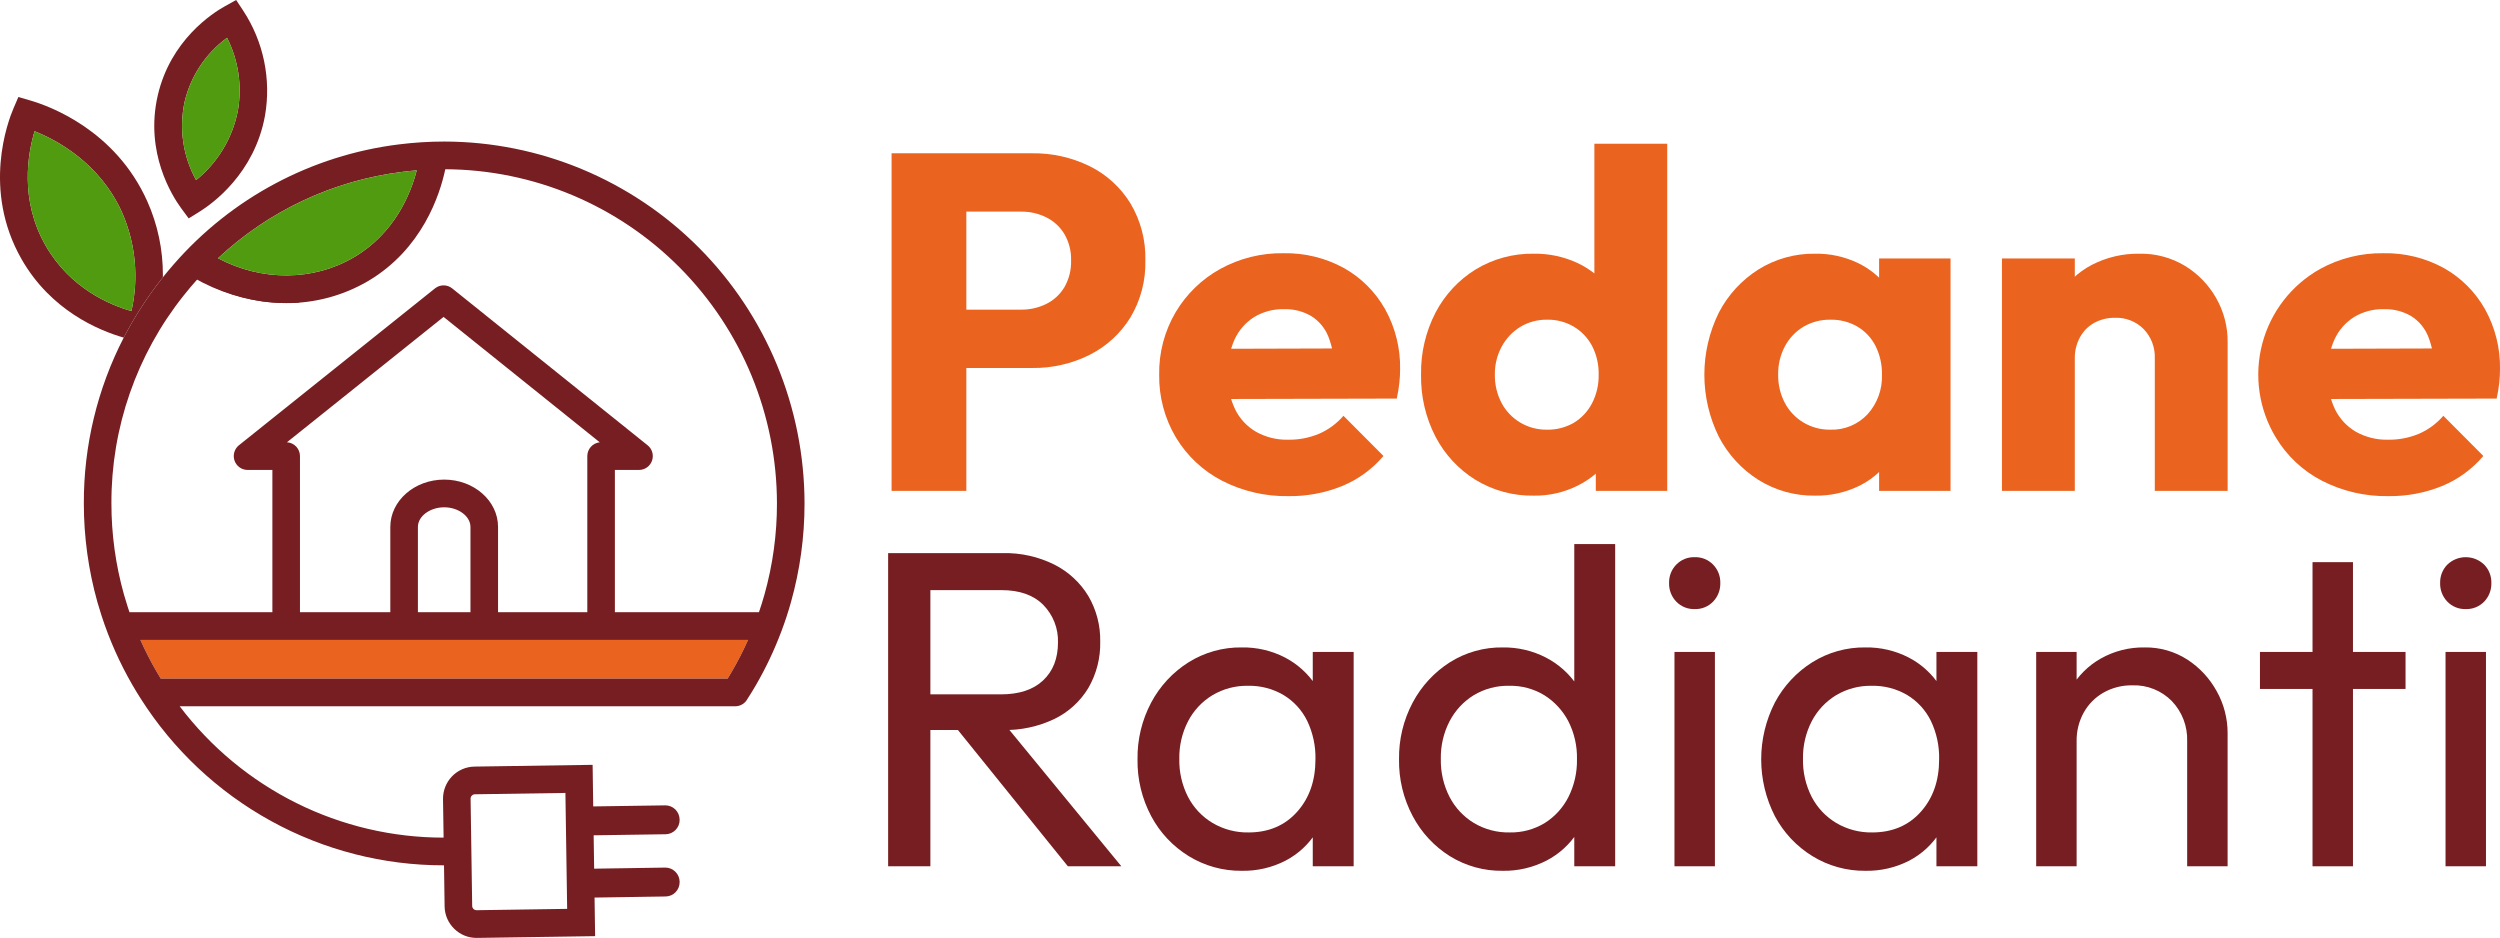 <svg xmlns="http://www.w3.org/2000/svg" width="773" height="290" viewBox="0 0 773 290" fill="none"><g clip-path="url(#clip0_118_147)"><path d="M274.612 267.855V171.025H287.672V267.855H274.612ZM283.365 225.719V214.696H309.485C315.134 214.696 319.488 213.255 322.545 210.371C325.602 207.489 327.13 203.583 327.13 198.651C327.195 196.515 326.828 194.387 326.052 192.397C325.276 190.407 324.107 188.595 322.615 187.07C319.604 184.001 315.274 182.466 309.625 182.466H283.365V171.025H310.041C315.575 170.893 321.058 172.114 326.018 174.583C330.351 176.765 333.986 180.125 336.508 184.28C339.008 188.546 340.283 193.423 340.19 198.372C340.307 203.411 339.032 208.385 336.508 212.743C334.005 216.88 330.362 220.2 326.018 222.301C321.032 224.679 315.559 225.849 310.041 225.719H283.365ZM330.187 267.855L295.175 224.463L307.541 220.137L346.72 267.855H330.187Z" fill="#761E21"></path><path d="M383.955 269.25C378.174 269.317 372.491 267.745 367.56 264.715C362.666 261.712 358.661 257.448 355.959 252.367C353.085 246.963 351.627 240.914 351.721 234.788C351.627 228.661 353.086 222.612 355.959 217.207C358.661 212.131 362.636 207.85 367.49 204.79C372.425 201.7 378.14 200.102 383.955 200.185C388.613 200.104 393.219 201.183 397.362 203.325C401.218 205.345 404.494 208.323 406.879 211.976C409.333 215.794 410.724 220.202 410.908 224.742V244.694C410.705 249.199 409.341 253.574 406.948 257.391C404.619 261.082 401.36 264.09 397.501 266.11C393.313 268.263 388.659 269.341 383.955 269.25ZM386.039 257.391C392.243 257.391 397.244 255.274 401.043 251.042C404.84 246.811 406.739 241.393 406.74 234.788C406.835 230.663 405.954 226.575 404.17 222.858C402.545 219.562 400.014 216.802 396.876 214.906C393.55 212.953 389.751 211.963 385.899 212.046C382.018 211.969 378.192 212.984 374.854 214.975C371.673 216.914 369.079 219.688 367.352 222.998C365.498 226.594 364.567 230.599 364.642 234.648C364.556 238.743 365.487 242.795 367.352 246.438C369.09 249.763 371.711 252.539 374.924 254.46C378.289 256.447 382.136 257.461 386.039 257.391ZM405.907 267.855V249.996L408.268 233.811L405.907 217.766V201.58H418.55V267.855L405.907 267.855Z" fill="#761E21"></path><path d="M464.675 269.25C458.891 269.342 453.202 267.769 448.281 264.715C443.449 261.679 439.496 257.421 436.819 252.367C433.944 246.963 432.486 240.914 432.58 234.788C432.487 228.661 433.945 222.612 436.819 217.207C439.508 212.144 443.457 207.866 448.281 204.79C453.187 201.694 458.881 200.095 464.675 200.185C469.309 200.12 473.889 201.198 478.013 203.325C481.909 205.341 485.231 208.318 487.669 211.976C490.164 215.778 491.581 220.192 491.768 224.742V244.694C491.563 249.209 490.173 253.589 487.739 257.391C485.356 261.087 482.051 264.093 478.152 266.11C473.983 268.248 469.355 269.325 464.675 269.25ZM466.759 257.391C470.599 257.48 474.383 256.463 477.666 254.46C480.776 252.499 483.297 249.726 484.959 246.438C486.769 242.827 487.675 238.829 487.599 234.788C487.702 230.669 486.77 226.591 484.891 222.928C483.172 219.675 480.633 216.932 477.527 214.975C474.245 212.973 470.46 211.956 466.62 212.046C462.76 211.962 458.954 212.978 455.645 214.975C452.494 216.93 449.926 219.701 448.211 222.998C446.357 226.594 445.426 230.599 445.502 234.648C445.415 238.743 446.346 242.795 448.211 246.438C449.937 249.748 452.531 252.523 455.713 254.46C459.051 256.452 462.877 257.467 466.759 257.391ZM499.409 267.855H486.766V249.996L489.128 233.811L486.766 217.766V168.235H499.409V267.855Z" fill="#761E21"></path><path d="M523.998 188.326C522.941 188.362 521.889 188.176 520.908 187.78C519.927 187.383 519.039 186.785 518.302 186.024C517.565 185.257 516.989 184.349 516.607 183.355C516.225 182.36 516.046 181.299 516.079 180.233C516.055 179.19 516.239 178.153 516.62 177.182C517.002 176.212 517.574 175.328 518.302 174.583C519.039 173.822 519.927 173.224 520.908 172.827C521.889 172.431 522.941 172.245 523.998 172.281C525.055 172.245 526.108 172.431 527.088 172.828C528.069 173.224 528.957 173.822 529.694 174.583C530.422 175.328 530.994 176.212 531.376 177.182C531.758 178.153 531.942 179.19 531.918 180.233C531.951 181.299 531.771 182.36 531.389 183.354C531.007 184.349 530.431 185.257 529.694 186.024C528.957 186.785 528.069 187.383 527.089 187.779C526.108 188.176 525.055 188.362 523.998 188.326ZM517.747 267.855V201.58H530.251V267.855H517.747Z" fill="#761E21"></path><path d="M576.794 269.25C571.013 269.317 565.331 267.745 560.4 264.715C555.506 261.711 551.501 257.448 548.799 252.367C546.014 246.929 544.562 240.902 544.562 234.787C544.562 228.672 546.014 222.645 548.799 217.207C551.501 212.131 555.476 207.851 560.331 204.79C565.265 201.7 570.98 200.102 576.794 200.185C581.453 200.104 586.06 201.183 590.202 203.325C594.146 205.371 597.479 208.431 599.859 212.194C602.239 215.957 603.581 220.287 603.749 224.742V244.694C603.545 249.199 602.181 253.574 599.789 257.391C597.459 261.082 594.2 264.09 590.341 266.11C586.152 268.263 581.499 269.341 576.794 269.25ZM578.878 257.391C585.083 257.391 590.085 255.274 593.884 251.042C597.681 246.811 599.58 241.393 599.58 234.788C599.675 230.663 598.794 226.575 597.01 222.858C595.385 219.562 592.854 216.802 589.715 214.906C586.39 212.953 582.591 211.963 578.74 212.046C574.858 211.969 571.032 212.983 567.694 214.975C564.513 216.914 561.919 219.688 560.191 222.998C558.338 226.595 557.407 230.599 557.483 234.648C557.396 238.743 558.327 242.795 560.191 246.438C561.93 249.762 564.55 252.539 567.763 254.46C571.129 256.447 574.975 257.461 578.878 257.391ZM598.746 267.855V249.996L601.109 233.811L598.746 217.766V201.58H611.389V267.855L598.746 267.855Z" fill="#761E21"></path><path d="M629.588 267.855V201.58H642.092V267.855H629.588ZM676.271 267.855V229.207C676.349 226.925 675.971 224.65 675.16 222.518C674.348 220.385 673.12 218.437 671.547 216.789C669.959 215.166 668.051 213.894 665.946 213.053C663.841 212.212 661.584 211.821 659.321 211.905C656.212 211.848 653.145 212.618 650.429 214.138C647.874 215.588 645.76 217.71 644.315 220.277C642.802 223.004 642.035 226.085 642.092 229.207L636.952 226.276C636.866 221.594 638.016 216.973 640.286 212.882C642.489 208.995 645.708 205.787 649.595 203.604C653.709 201.291 658.358 200.112 663.072 200.185C667.768 200.098 672.385 201.409 676.34 203.953C680.142 206.42 683.27 209.801 685.441 213.789C687.637 217.732 688.785 222.177 688.775 226.695V267.855H676.271Z" fill="#761E21"></path><path d="M698.777 213.022V201.58H743.793V213.022H698.777ZM715.032 267.855V173.816H727.537V267.855L715.032 267.855Z" fill="#761E21"></path><path d="M762.41 188.326C761.353 188.363 760.301 188.176 759.32 187.78C758.339 187.383 757.451 186.785 756.714 186.024C755.977 185.257 755.4 184.349 755.018 183.355C754.636 182.36 754.457 181.299 754.49 180.233C754.466 179.19 754.65 178.153 755.032 177.182C755.414 176.211 755.986 175.328 756.714 174.583C758.246 173.106 760.287 172.281 762.41 172.281C764.534 172.281 766.575 173.106 768.107 174.583C768.834 175.328 769.406 176.212 769.787 177.182C770.169 178.153 770.353 179.19 770.329 180.233C770.362 181.299 770.183 182.36 769.801 183.354C769.419 184.349 768.843 185.256 768.107 186.024C767.369 186.785 766.482 187.383 765.501 187.779C764.52 188.176 763.467 188.362 762.41 188.326ZM756.158 267.855V201.58H768.662V267.855H756.158Z" fill="#761E21"></path><path d="M275.676 151.778V47.396H298.791V151.778H275.676ZM293.344 113.78V95.743H315.722C318.426 95.776 321.099 95.168 323.525 93.968C325.846 92.819 327.788 91.022 329.119 88.794C330.558 86.279 331.272 83.413 331.181 80.514C331.259 77.664 330.545 74.848 329.119 72.383C327.787 70.155 325.845 68.359 323.525 67.208C321.099 66.009 318.426 65.401 315.722 65.434H293.344V47.396H319.109C325.276 47.304 331.379 48.671 336.923 51.388C342.107 53.945 346.469 57.916 349.511 62.847C352.697 68.174 354.305 74.302 354.148 80.514C354.305 86.727 352.697 92.856 349.511 98.183C346.459 103.124 342.101 107.116 336.923 109.714C331.393 112.479 325.285 113.873 319.109 113.78H293.344Z" fill="#EA631F"></path><path d="M398.463 153.404C391.279 153.537 384.174 151.887 377.778 148.599C371.9 145.546 366.981 140.914 363.571 135.219C360.098 129.368 358.314 122.662 358.418 115.851C358.308 109.072 360.065 102.394 363.497 96.556C366.822 90.948 371.573 86.33 377.263 83.176C383.258 79.871 390.006 78.19 396.844 78.297C403.368 78.163 409.813 79.742 415.542 82.88C420.868 85.865 425.273 90.264 428.277 95.596C431.436 101.284 433.037 107.712 432.914 114.224C432.91 115.583 432.836 116.94 432.693 118.29C432.508 119.954 432.237 121.607 431.883 123.242L370.196 123.391V107.867L422.314 107.719L412.597 114.224C412.619 110.708 411.97 107.219 410.683 103.949C409.626 101.383 407.799 99.213 405.456 97.739C402.89 96.243 399.957 95.5 396.991 95.595C393.756 95.515 390.564 96.361 387.789 98.034C385.159 99.693 383.062 102.081 381.753 104.91C380.24 108.3 379.51 111.99 379.618 115.703C379.512 119.455 380.294 123.179 381.9 126.569C383.328 129.477 385.583 131.895 388.378 133.518C391.415 135.205 394.846 136.047 398.316 135.958C401.598 136.007 404.856 135.379 407.886 134.11C410.771 132.85 413.337 130.955 415.394 128.565L427.761 140.985C424.296 145.075 419.903 148.269 414.953 150.299C409.713 152.413 404.11 153.468 398.463 153.404Z" fill="#EA631F"></path><path d="M474.284 153.256C467.934 153.372 461.681 151.68 456.248 148.377C451.009 145.139 446.737 140.542 443.881 135.07C440.812 129.14 439.268 122.533 439.391 115.85C439.269 109.168 440.812 102.56 443.881 96.63C446.738 91.158 451.01 86.561 456.248 83.323C461.681 80.021 467.934 78.329 474.284 78.445C478.877 78.379 483.428 79.338 487.608 81.254C491.457 83.028 494.836 85.687 497.471 89.016C500.044 92.247 501.561 96.197 501.815 100.326V130.635C501.55 134.794 500.064 138.782 497.545 142.094C494.935 145.542 491.557 148.327 487.681 150.225C483.514 152.278 478.925 153.316 474.284 153.256ZM478.259 132.853C481.2 132.931 484.104 132.189 486.65 130.709C489.024 129.263 490.958 127.192 492.245 124.722C493.661 121.985 494.37 118.934 494.306 115.85C494.375 112.798 493.693 109.777 492.319 107.053C491.033 104.582 489.098 102.511 486.724 101.066C484.213 99.558 481.331 98.79 478.406 98.848C475.481 98.789 472.599 99.558 470.088 101.066C467.679 102.547 465.699 104.637 464.346 107.127C462.895 109.8 462.159 112.806 462.211 115.85C462.159 118.886 462.867 121.885 464.272 124.573C465.596 127.085 467.583 129.182 470.014 130.635C472.506 132.125 475.36 132.892 478.259 132.853ZM515.507 151.778H493.423V132.409L496.809 114.963L492.981 97.517V44.439H515.507V151.778Z" fill="#EA631F"></path><path d="M561.292 153.256C555.082 153.359 548.975 151.665 543.698 148.377C538.526 145.104 534.309 140.513 531.479 135.07C528.525 129.097 526.988 122.519 526.988 115.85C526.988 109.181 528.525 102.603 531.479 96.63C534.31 91.188 538.526 86.597 543.698 83.323C548.975 80.036 555.083 78.342 561.292 78.445C565.791 78.378 570.246 79.338 574.321 81.254C578.071 83.023 581.331 85.688 583.817 89.016C586.263 92.3 587.697 96.232 587.94 100.326V131.375C587.701 135.457 586.296 139.384 583.892 142.685C581.428 146.035 578.161 148.705 574.395 150.447C570.292 152.358 565.814 153.318 561.292 153.256ZM565.856 132.853C568.025 132.94 570.187 132.555 572.194 131.726C574.201 130.897 576.007 129.642 577.487 128.048C580.482 124.713 582.066 120.338 581.904 115.851C581.966 112.775 581.284 109.731 579.917 106.979C578.658 104.489 576.716 102.412 574.321 100.992C571.794 99.531 568.918 98.79 566.003 98.848C563.088 98.789 560.212 99.531 557.685 100.992C555.269 102.432 553.285 104.501 551.943 106.979C550.48 109.702 549.745 112.758 549.809 115.851C549.756 118.886 550.464 121.885 551.869 124.573C553.193 127.085 555.18 129.182 557.612 130.635C560.103 132.125 562.957 132.892 565.856 132.853ZM581.02 151.778V132.409L584.407 114.963L581.02 97.517V79.923H603.104V151.778H581.02Z" fill="#EA631F"></path><path d="M619.003 151.778V79.923H641.528V151.778H619.003ZM666.263 151.778V110.823C666.332 109.151 666.061 107.482 665.466 105.919C664.871 104.355 663.965 102.93 662.803 101.731C661.656 100.582 660.287 99.682 658.78 99.085C657.274 98.487 655.662 98.206 654.043 98.257C651.787 98.208 649.556 98.743 647.565 99.809C645.705 100.839 644.174 102.376 643.149 104.244C642.045 106.257 641.486 108.526 641.529 110.823L632.843 106.536C632.729 101.366 634 96.26 636.524 91.751C638.929 87.559 642.479 84.147 646.755 81.919C651.327 79.554 656.409 78.361 661.551 78.445C666.498 78.349 671.371 79.656 675.612 82.215C679.62 84.662 682.94 88.097 685.255 92.195C687.611 96.335 688.83 101.028 688.788 105.796V151.778H666.263Z" fill="#EA631F"></path><path d="M738.549 153.404C731.365 153.537 724.26 151.887 717.864 148.599C711.986 145.546 707.067 140.914 703.657 135.219C701.062 130.923 699.356 126.146 698.64 121.173C697.924 116.201 698.214 111.134 699.492 106.276C700.77 101.418 703.01 96.869 706.078 92.9C709.146 88.931 712.979 85.624 717.349 83.176C723.344 79.871 730.092 78.19 736.93 78.297C743.454 78.163 749.899 79.742 755.628 82.88C760.954 85.865 765.359 90.264 768.363 95.596C771.522 101.284 773.123 107.712 773 114.224C772.996 115.583 772.922 116.94 772.779 118.29C772.594 119.954 772.324 121.607 771.969 123.242L710.282 123.391V107.867L762.4 107.719L752.683 114.224C752.706 110.708 752.056 107.219 750.769 103.949C749.712 101.383 747.885 99.213 745.542 97.739C742.976 96.243 740.043 95.5 737.077 95.595C733.842 95.515 730.65 96.361 727.875 98.034C725.245 99.693 723.148 102.081 721.839 104.91C720.326 108.3 719.596 111.99 719.705 115.703C719.598 119.455 720.38 123.179 721.986 126.569C723.414 129.477 725.669 131.895 728.464 133.518C731.501 135.205 734.932 136.047 738.402 135.958C741.684 136.007 744.942 135.379 747.972 134.11C750.857 132.85 753.423 130.955 755.48 128.565L767.847 140.985C764.382 145.075 759.989 148.269 755.039 150.299C749.799 152.413 744.196 153.468 738.549 153.404Z" fill="#EA631F"></path><path d="M231.301 197.859C229.832 201.163 228.184 204.385 226.366 207.509C225.922 208.284 225.458 209.06 224.995 209.817H49.697C49.243 209.06 48.78 208.294 48.336 207.518C46.521 204.389 44.874 201.164 43.401 197.859L231.301 197.859Z" fill="#EA631F"></path><path d="M248.761 155.663C248.769 165.978 247.358 176.245 244.57 186.173C243.749 189.102 242.803 192.001 241.74 194.843C241.682 194.998 241.624 195.153 241.567 195.299C239.418 201.012 236.802 206.536 233.744 211.815C232.885 213.289 231.996 214.753 231.088 216.14C231.036 216.242 230.975 216.34 230.905 216.431C230.865 216.499 230.82 216.564 230.77 216.625C230.77 216.654 230.75 216.664 230.731 216.693C230.685 216.758 230.633 216.82 230.577 216.877C230.523 216.951 230.462 217.02 230.393 217.081C230.335 217.139 230.277 217.207 230.21 217.265C230.205 217.27 230.198 217.274 230.19 217.275C230.123 217.333 230.065 217.391 229.997 217.439C229.931 217.5 229.86 217.555 229.785 217.604C229.717 217.653 229.64 217.701 229.563 217.75C229.489 217.797 229.411 217.84 229.331 217.876C229.243 217.934 229.149 217.983 229.051 218.021L228.906 218.079C228.812 218.12 228.715 218.153 228.616 218.176C228.573 218.195 228.528 218.208 228.481 218.215C228.423 218.242 228.361 218.258 228.298 218.264C228.237 218.281 228.176 218.294 228.114 218.303C227.987 218.331 227.858 218.351 227.728 218.361C227.602 218.37 227.477 218.38 227.341 218.38H55.559C65.122 231.008 77.462 241.245 91.616 248.291C105.771 255.336 121.355 259 137.153 258.995H137.163L136.979 247.086C136.945 244.46 137.948 241.928 139.769 240.043C141.59 238.158 144.08 237.075 146.694 237.029L183.237 236.486L183.421 249.346L205.738 249.016C206.891 249.018 207.998 249.474 208.819 250.287C209.641 251.099 210.112 252.203 210.132 253.361L210.142 253.487C210.15 254.064 210.044 254.638 209.831 255.174C209.617 255.71 209.299 256.198 208.896 256.61C208.495 257.027 208.015 257.36 207.485 257.59C206.954 257.819 206.384 257.941 205.806 257.948L183.556 258.278L183.71 268.596L205.748 268.257C206.901 268.266 208.004 268.726 208.825 269.539C209.645 270.352 210.118 271.454 210.142 272.611V272.708C210.158 273.883 209.71 275.016 208.896 275.86C208.495 276.277 208.015 276.609 207.485 276.838C206.954 277.066 206.383 277.185 205.806 277.189L183.836 277.528L184.01 289.457L147.496 290H147.322C144.764 290.004 142.306 289.001 140.475 287.207C139.541 286.304 138.794 285.223 138.278 284.028C137.763 282.832 137.489 281.546 137.472 280.244L137.288 267.559H137.259C118.567 267.58 100.171 262.863 83.778 253.844C67.384 244.825 53.523 231.797 43.478 215.965C42.629 214.637 41.779 213.24 40.958 211.824C37.022 205.02 33.814 197.816 31.387 190.333C30.953 188.995 30.528 187.599 30.122 186.183C27.333 176.251 25.92 165.982 25.922 155.663C25.862 137.827 30.093 120.241 38.254 104.399V104.39C41.68 97.794 45.736 91.549 50.364 85.74C51.474 84.353 52.585 83.025 53.696 81.754C71.572 61.209 96.361 47.999 123.324 44.65C127.975 44.063 132.658 43.768 137.346 43.767C166.886 43.801 195.207 55.602 216.094 76.579C236.982 97.556 248.73 125.998 248.761 155.663ZM236.371 183.845C238.944 174.674 240.244 165.191 240.234 155.663C240.208 128.328 229.407 102.114 210.193 82.751C190.979 63.389 164.914 52.452 137.694 52.331H137.684C135.994 60.283 130.567 76.963 113.879 86.865C106.18 91.391 97.412 93.758 88.49 93.722C78.885 93.696 69.461 91.087 61.199 86.167H61.19C59.673 87.845 58.206 89.581 56.786 91.375C42.244 109.612 34.361 132.3 34.449 155.663C34.448 165.192 35.754 174.675 38.331 183.845C38.698 185.155 39.094 186.444 39.499 187.686C39.673 188.219 39.847 188.753 40.031 189.296H84.222V145.305H76.535C75.652 145.304 74.791 145.026 74.071 144.512C73.352 143.998 72.809 143.272 72.517 142.435C72.226 141.597 72.201 140.689 72.445 139.837C72.689 138.984 73.19 138.228 73.879 137.673L134.507 89.164C135.262 88.56 136.199 88.232 137.164 88.234C138.13 88.236 139.065 88.567 139.818 89.173L200.243 137.683C200.934 138.234 201.437 138.988 201.681 139.84C201.925 140.692 201.899 141.599 201.605 142.435C201.315 143.275 200.771 144.002 200.049 144.517C199.327 145.031 198.463 145.307 197.578 145.305H190.123V189.296H234.671C235.289 187.492 235.849 185.678 236.371 183.845ZM231.301 197.859H43.401C44.874 201.165 46.521 204.389 48.336 207.518C48.78 208.294 49.244 209.06 49.697 209.817H224.995C225.458 209.06 225.922 208.284 226.366 207.509C228.185 204.385 229.832 201.163 231.301 197.859ZM185.449 136.762L137.153 97.989L88.722 136.752C89.811 136.812 90.835 137.289 91.584 138.084C92.333 138.88 92.75 139.934 92.749 141.029V189.296H120.687V162.927C120.687 154.848 128.152 148.292 137.346 148.292C146.53 148.292 153.995 154.848 153.995 162.927V189.296H181.595V141.029C181.595 139.964 181.99 138.937 182.702 138.148C183.414 137.36 184.393 136.865 185.449 136.762ZM175.366 281.02L174.826 245.176L146.82 245.593C146.466 245.601 146.129 245.749 145.883 246.005C145.637 246.261 145.502 246.604 145.506 246.96L145.999 280.118C146.006 280.473 146.152 280.81 146.405 281.058C146.665 281.3 147.006 281.435 147.361 281.437L175.366 281.02ZM145.468 189.296V162.927C145.468 159.629 141.75 156.856 137.346 156.856C132.933 156.856 129.215 159.629 129.215 162.927V189.296H145.468ZM128.857 52.68C127.361 52.796 125.864 52.951 124.386 53.145C103.067 55.794 83.126 65.138 67.409 79.844C80.861 87.001 96.892 86.982 109.543 79.485C122.117 72.027 127.003 59.846 128.857 52.68Z" fill="#761E21"></path><path d="M124.386 53.145C125.864 52.951 127.36 52.796 128.857 52.68C127.003 59.846 122.117 72.027 109.543 79.485C96.892 86.981 80.861 87.001 67.409 79.844C83.126 65.138 103.067 55.794 124.386 53.145Z" fill="#519B10"></path><path d="M75.192 3.288C81.487 12.859 83.899 24.486 81.933 35.786C78.669 53.708 65.603 63.028 61.672 65.462L58.341 67.527L56.004 64.366C53.29 60.661 44.715 47.21 48.77 29.54C52.711 12.414 65.7 4.054 69.582 1.911L73.02 0L75.192 3.288ZM73.551 34.244C74.909 26.559 73.733 18.638 70.2 11.686C63.615 16.495 58.963 23.514 57.085 31.47C55.295 39.706 56.555 48.316 60.63 55.686C67.319 50.291 71.895 42.697 73.551 34.244Z" fill="#761E21"></path><path d="M70.2 11.686C73.732 18.638 74.909 26.559 73.551 34.244C71.895 42.697 67.319 50.291 60.629 55.686C56.555 48.316 55.295 39.706 57.085 31.47C58.962 23.514 63.615 16.495 70.2 11.686Z" fill="#519B10"></path><path d="M50.364 85.081V85.74C45.736 91.549 41.68 97.794 38.254 104.39C30.383 102.13 15.723 95.952 6.694 80.183C-5.59 58.702 2.455 37.493 4.193 33.458L5.68 29.996L9.282 31.043C15.289 32.779 35.656 40.169 45.545 62.252C48.751 69.43 50.394 77.213 50.364 85.081ZM40.639 96.185C42.961 85.998 41.955 75.331 37.771 65.762C30.885 50.391 17.587 43.331 10.692 40.577C8.654 47.317 5.97 61.728 14.091 75.916C21.692 89.202 34.101 94.333 40.639 96.185Z" fill="#761E21"></path><path d="M37.771 65.762C41.955 75.331 42.961 85.998 40.639 96.185C34.101 94.333 21.692 89.202 14.091 75.916C5.97 61.728 8.654 47.317 10.692 40.577C17.587 43.331 30.885 50.391 37.771 65.762Z" fill="#519B10"></path><path d="M92.82 93.54C88.979 93.826 85.119 93.721 81.3 93.224C72.65 92.031 64.371 88.928 57.058 84.136C55.597 83.177 54.441 82.324 53.695 81.754" fill="#761E21"></path></g><defs><clipPath id="clip0_118_147"><rect width="773" height="290" fill="white"></rect></clipPath></defs></svg>